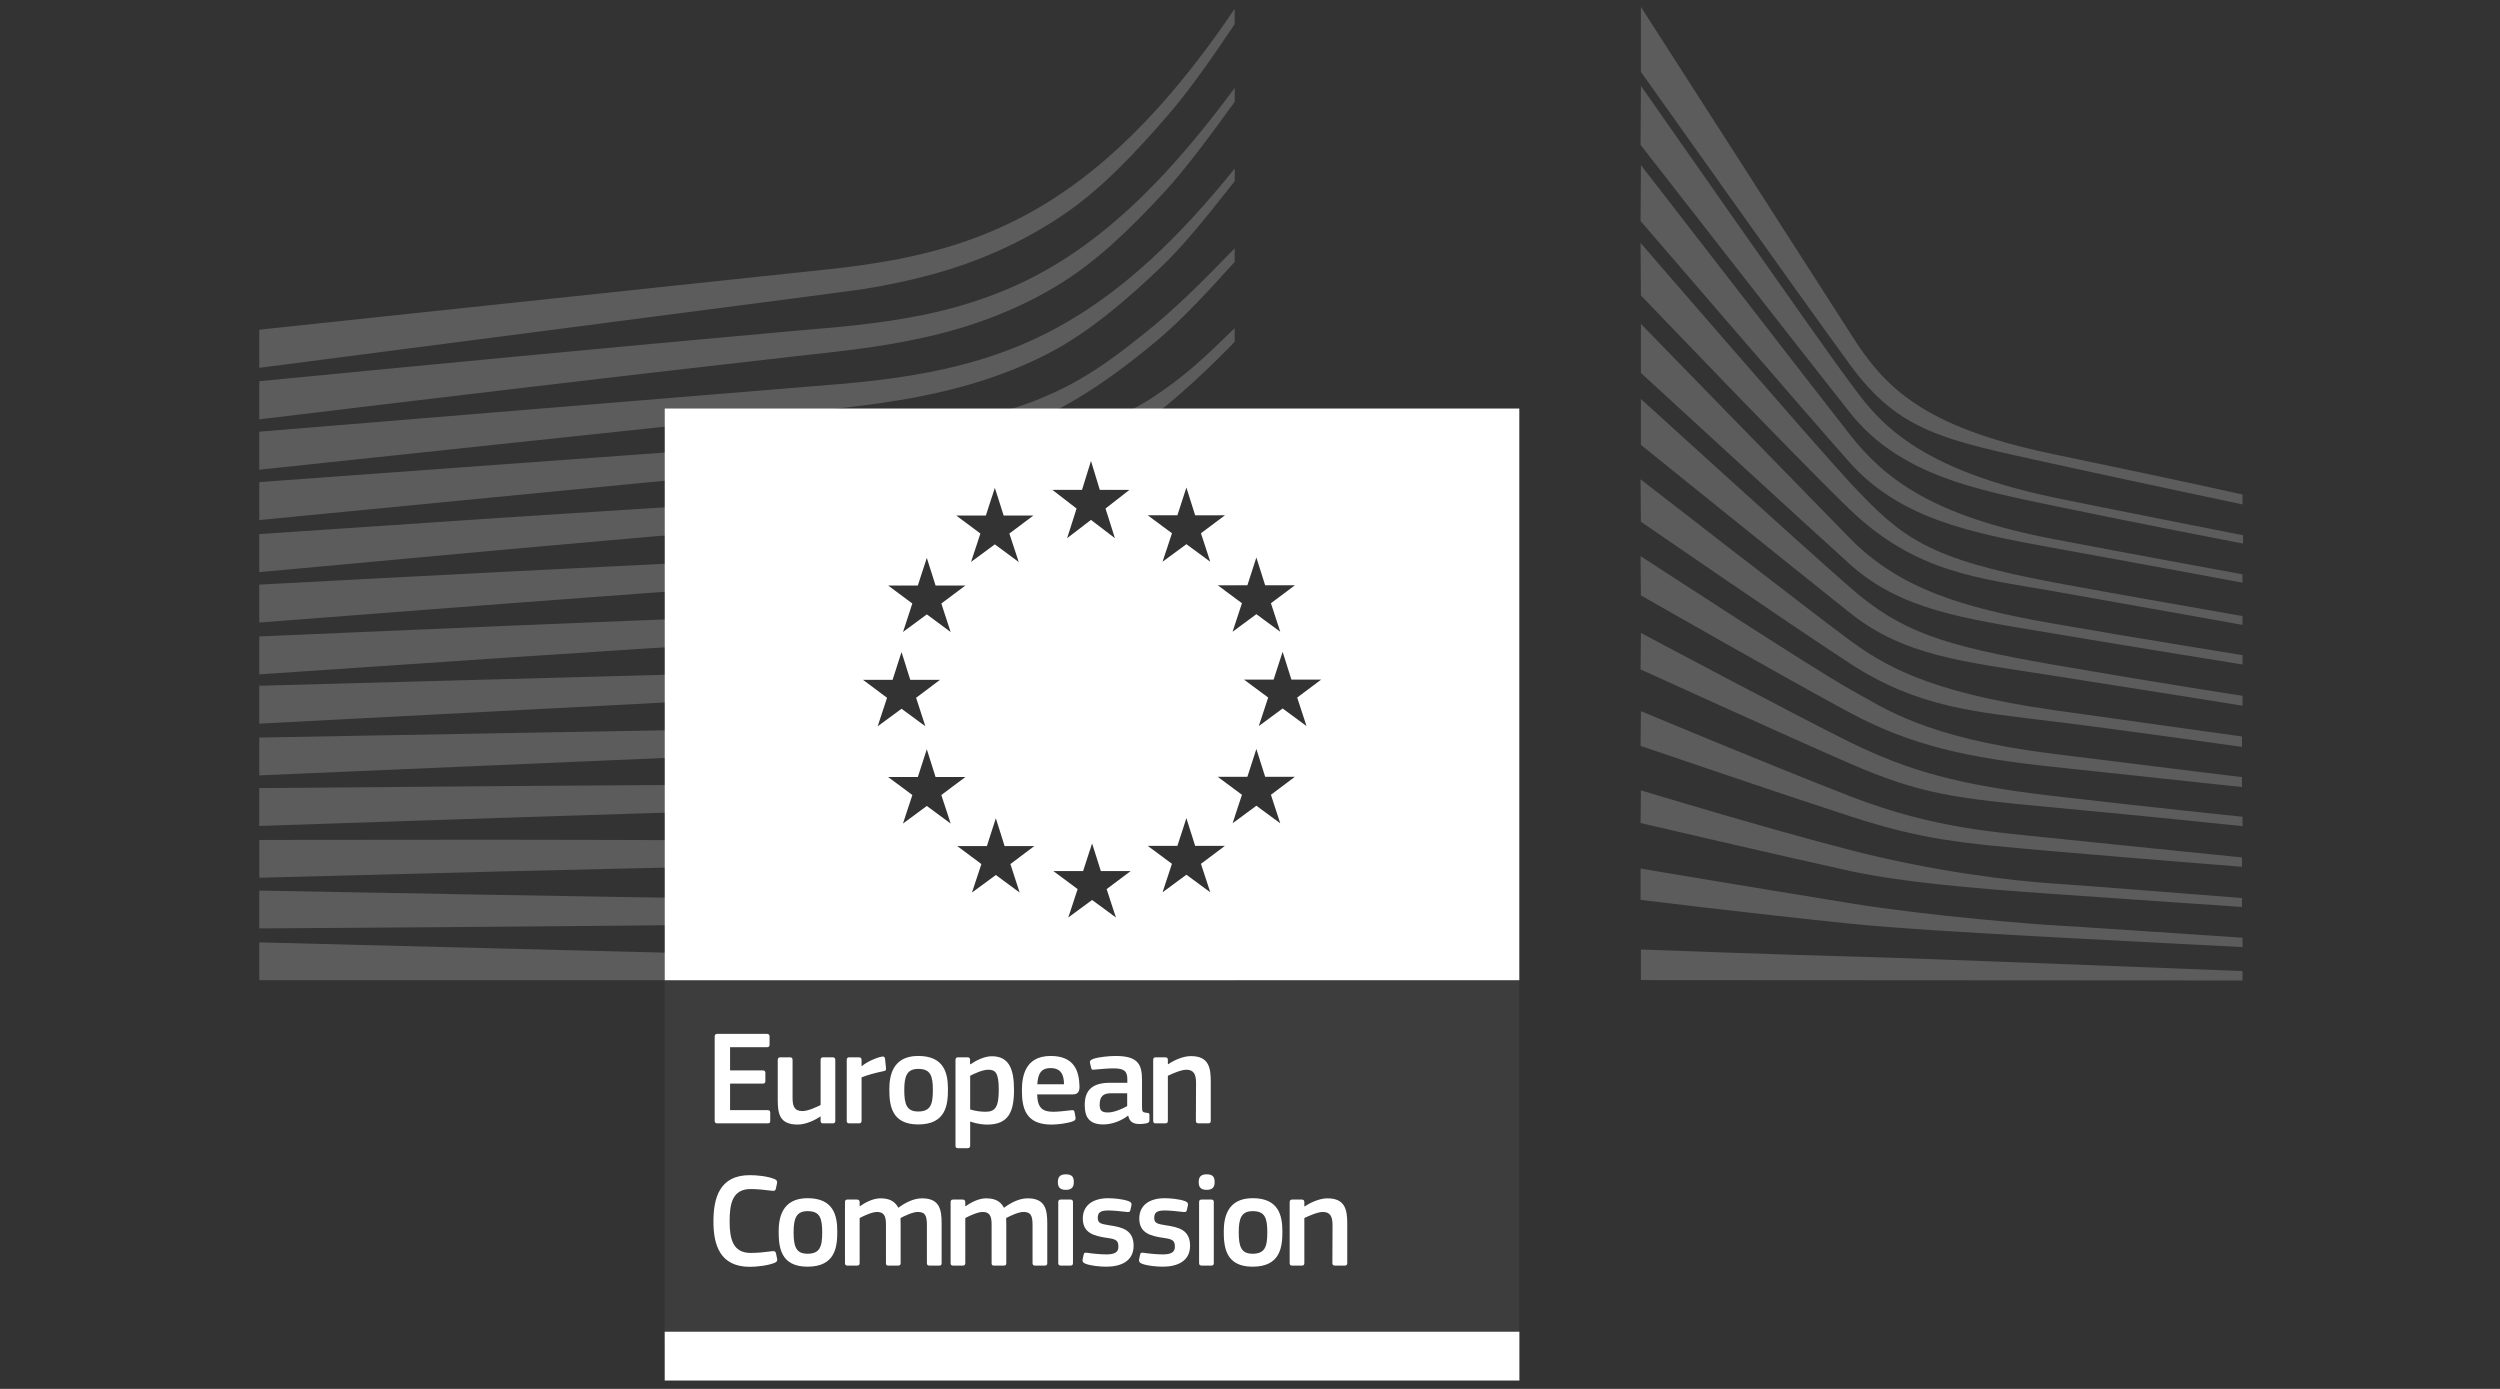 <svg width="1080" height="600" viewBox="0 0 1080 600" fill="none" xmlns="http://www.w3.org/2000/svg">
<rect x="0" y="0" width="1080" height="600" fill="#333333" stroke="none"/>
<g clip-path="url(#clip0_15_975)">
<path d="M287.153 580.19H656.263V416.04H287.153V580.19Z" fill="white" fill-opacity="0.05"/>
<path d="M708.872 410.189C708.872 410.189 778.326 412.744 799.429 413.197C820.531 413.65 968.769 419.504 968.769 419.504V423.563L708.869 423.401L708.872 410.189ZM708.724 375.212C708.724 375.212 752.902 382.667 799.426 390.219C834.306 395.895 881.575 399.469 886.62 399.679C891.665 399.905 968.769 405.096 968.769 405.096V409.139C968.769 409.139 919.431 406.649 886.62 404.87C852.451 403.01 818.491 400.989 799.2 399.016C755.99 394.585 708.724 388.731 708.724 388.731V375.212ZM708.872 341.426C708.872 341.426 762.72 357.791 799.429 367.251C836.137 376.711 869.868 380.544 886.848 381.659C903.828 382.791 968.543 387.966 968.543 387.966V391.799C968.543 391.799 931.835 389.341 886.623 386.171C850.06 383.616 820.694 380.916 799.203 376.259C775.383 371.1 708.727 355.544 708.727 355.544L708.872 341.426ZM708.872 307.192C708.872 307.192 761.96 329.476 799.429 344.046C836.3 358.39 864.452 359.602 886.848 362.076C896.713 363.161 968.543 370.405 968.543 370.405V374.447C968.543 374.447 925.625 371.084 886.623 367.704C847.62 364.324 830.783 362.901 799.203 352.617C767.234 342.219 708.727 322.216 708.727 322.216L708.872 307.192ZM708.872 273.409C708.872 273.409 776.352 309.389 799.203 320.627C824.672 333.16 846.698 339.175 886.623 343.816C925.822 348.408 968.772 352.839 968.772 352.839V356.898C968.772 356.898 929.055 352.726 886.623 348.78C844.561 344.883 829.572 343.072 799.203 329.86C772.036 318.055 708.727 289.176 708.727 289.176L708.872 273.409ZM708.72 240.226C708.72 240.226 784.965 290.001 799.422 297.891C813.895 305.766 830.874 318.606 886.616 325.592C942.373 332.561 968.537 335.715 968.537 335.715V340C968.537 340 922.419 335.052 886.388 331.219C850.359 327.387 825.812 322.212 798.968 307.787C772.125 293.379 708.863 257.19 708.863 257.19L708.717 240.227L708.72 240.226ZM708.72 207.043C708.72 207.043 784.739 266.13 798.971 276.48C813.201 286.846 832.008 298.925 886.616 306.672C940.773 314.337 968.537 318.153 968.537 318.153V322.665C968.537 322.665 919.442 315.663 886.616 311.621C853.805 307.562 828.643 305.848 799.197 286.62C770.524 267.911 708.866 225.365 708.866 225.365L708.72 207.043ZM708.872 172.357C708.872 172.357 775.513 233.013 799.203 253.747C821.001 272.812 838.676 278.747 886.623 287.076C934.586 295.404 968.772 300.578 968.772 300.578V304.863C968.772 304.863 925.402 297.878 886.397 291.797C847.392 285.717 822.539 283.324 799.203 264.776C772.278 243.366 708.872 192.185 708.872 192.185V172.357ZM708.872 139.926C708.872 139.926 778.941 211.902 799.203 232.567C820.694 254.479 848.232 262.597 886.397 269.276C922.831 275.647 968.772 283.021 968.772 283.021V287.064C968.772 287.064 925.628 280.142 886.397 273.561C847.926 267.093 821.002 263.503 798.977 243.597C779.249 225.777 708.872 161.094 708.872 161.094V139.926ZM708.724 104.94C708.724 104.94 784.614 192.797 799.2 208.466C821.92 232.868 832.931 241.277 886.62 251.481C908.095 255.573 968.769 266.132 968.769 266.132V269.948C968.769 269.948 918.526 260.941 886.62 255.314C854.731 249.686 827.741 247.584 798.974 219.948C777.063 198.91 708.869 127.612 708.869 127.612L708.724 104.94ZM708.872 71.306C708.872 71.306 783.825 168.152 798.977 187.526C814.113 206.883 834.988 222.875 886.623 232.787C916.392 238.512 968.772 248.101 968.772 248.101V251.707C968.772 251.707 922.879 243.153 886.623 236.62C850.369 230.087 820.436 223.764 798.977 199.686C780.154 178.55 708.727 95.48 708.727 95.48L708.872 71.306ZM708.872 37.072C708.872 37.072 788.416 151.027 798.977 164.999C809.537 178.97 823.751 201.481 886.623 214.773C902.858 218.202 968.997 231.219 968.997 231.219V234.825C968.997 234.825 918.737 225.139 886.623 218.379C854.491 211.62 820.742 205.459 799.203 178.292C779.636 153.615 708.727 62.605 708.727 62.605L708.872 37.072ZM708.872 2.986C708.872 2.986 785.845 122.86 799.931 144.902C814 166.927 830.089 184.358 887.042 196.196C943.996 208.034 968.786 213.629 968.786 213.629V217.898C968.786 217.898 932.595 210.33 886.023 200.142C839.468 189.954 820.434 186.51 799.2 157.563C781.525 133.469 708.869 31.059 708.869 31.059L708.872 2.986Z" fill="white" fill-opacity="0.2"/>
<path fill-rule="evenodd" clip-rule="evenodd" d="M447.487 172.954C467.087 165.178 479.442 156.041 495.451 143.185C507.789 133.287 519.401 121.723 533.389 107.267V113.137C521.826 125.897 511.185 137.572 500.14 146.854C483.889 160.519 466.408 173.003 449.138 180.62C432.48 188.042 413.9 193.314 392.344 196.775C383.515 198.214 374.007 199.377 363.318 200.397L334.468 203.097L112.005 224.669V208.272L333.58 192.117C338.222 191.749 342.876 191.439 347.532 191.128C348.406 191.07 349.28 191.012 350.155 190.953C359.46 190.327 369.067 188.803 378.563 187.297C382.798 186.625 387.011 185.957 391.165 185.374C412.105 182.511 430.427 179.746 447.487 172.954ZM112.008 407.112L533.395 417.801V423.46H112.008V407.112ZM321.859 388.309L376.355 388.891L376.352 388.888C394.512 389.043 412.673 389.166 430.801 389.004C442.258 388.93 453.352 388.713 464.133 388.349L461.633 395.92C451.702 396.483 441.501 396.932 430.995 397.268C412.804 397.867 394.805 398.206 376.435 398.529L321.907 399.338C251.27 400.129 179.634 400.648 112.008 401.084V384.735C182.87 386.061 252.325 387.322 321.859 388.309ZM462.149 395.89C468.146 395.547 474.044 395.162 479.852 394.735L471.781 388.814L462.149 395.89ZM481.518 394.611C499.594 393.251 516.802 391.478 533.389 389.279V383.587C529.813 383.973 526.21 384.338 522.577 384.682L522.837 385.476L521.851 384.75C508.131 386.038 493.982 387.03 479.265 387.734L481.518 394.611ZM472.77 367.453C477.404 366.839 481.967 366.172 486.48 365.452C494.259 364.212 502.124 362.753 510.032 361.094L512.222 354.315C503.211 356.029 494.284 357.488 485.511 358.66C469.019 360.869 451.905 362.321 433.246 363.116L434.003 365.511H446.843L439.704 370.865C450.482 370.044 460.746 369.003 470.678 367.726L471.781 364.315L472.77 367.453ZM422.23 371.987C405.585 372.869 389.632 373.218 377.052 373.408L322.41 374.137C285.202 374.8 247.928 375.69 213.177 376.546L112.011 379.182V362.849L212.934 362.759C247.816 362.79 284.993 362.854 322.298 363.13L376.989 363.793C382.342 363.845 387.727 363.87 393.095 363.87C405.528 363.87 416.674 363.697 427.02 363.351L426.322 365.511H413.515L422.23 371.987ZM512.777 354.209L514.634 360.107C520.872 358.741 527.132 357.253 533.392 355.653V354.989L532.465 355.674L533.392 352.86V349.864C526.492 351.449 519.611 352.902 512.777 354.209ZM414.214 337.795C420.327 337.488 426.426 337.096 432.494 336.595C451.768 335.01 469.362 332.439 486.292 328.704C501.704 325.308 517.519 320.651 533.399 314.958V320.974C518.022 326.844 502.707 331.728 487.798 335.398C470.704 339.619 452.852 342.708 433.253 344.81C424.809 345.724 416.319 346.428 407.821 346.984L406.672 343.454L414.214 337.795ZM387.683 338.658C374.62 338.891 361.598 338.891 348.776 338.891C340.222 338.891 331.667 338.891 323.113 338.956C252.819 339.263 183.091 339.846 112.003 340.459V356.808C179.711 354.512 251.525 352.119 323.356 349.984C330.449 349.742 337.542 349.556 344.645 349.37C346.076 349.332 347.507 349.295 348.938 349.257L349.154 349.252C363.482 348.892 378.061 348.525 392.688 347.832L394.124 343.454L387.683 338.658ZM399.465 312.84C411.093 312.156 422.7 311.148 434.178 309.615C452.823 307.157 470.818 303.26 487.701 298.053C502.433 293.525 517.78 287.477 533.385 280.217V286.491C518.541 293.736 503.89 299.864 489.74 304.602C472.649 310.343 454.343 314.79 435.327 317.782C405.34 322.54 374.674 323.775 345.021 324.969L344.802 324.978C338.042 325.236 331.283 325.512 324.556 325.818L112.005 334.971V318.622L324.184 314.806C330.944 314.66 337.719 314.557 344.479 314.466C355.925 314.297 367.52 314.125 379.156 313.748L379.149 313.767L379.177 313.747C385.638 313.537 392.111 313.264 398.578 312.892L399.767 313.767L399.465 312.84ZM402.43 296.44C415.187 295 426.649 293.191 437.577 290.905C456.271 287.024 474.414 281.364 491.491 274.087C503.861 268.84 516.244 262.56 529.051 255.06L526.061 252.847H532.784C532.986 252.726 533.188 252.604 533.39 252.482V245.901C518.06 254.827 503.475 261.975 488.986 267.716C472.152 274.411 454.346 279.488 436.072 282.803C422.576 285.275 408.222 287.003 391.501 288.136L393.25 293.683H406.106L402.43 296.44ZM379.325 298.556C371.855 299.099 363.744 299.562 354.054 300.025L326.289 301.432L112.008 312.622V296.241L353.665 289.708C364.822 289.449 373.36 289.158 381.333 288.738C383.353 288.635 385.339 288.524 387.292 288.406L385.585 293.683H372.778L379.325 298.556ZM406.952 261.571C418.349 260.196 428.662 258.403 438.471 256.106C456.488 251.934 474.05 245.595 490.69 237.267C495.487 234.868 500.284 232.283 505.106 229.496L506.278 230.366L503.84 237.755C500.456 239.738 497.078 241.622 493.698 243.412C476.767 252.403 458.817 259.389 440.35 264.143C430.786 266.614 420.77 268.637 409.79 270.292L406.952 261.571ZM393.383 262.969C390.203 263.246 386.936 263.496 383.572 263.723C375.341 264.273 366.479 264.678 355.693 265.017L327.637 266.019C256.937 268.687 185.252 271.76 111.998 274.945V291.326C184.783 286.362 256.177 281.527 328.188 277.031L356.18 275.35C367.16 274.718 376.102 274.088 384.334 273.328C386.312 273.146 388.257 272.956 390.172 272.758L393.383 262.969ZM398.522 246.7C394.79 247.229 390.961 247.713 387.028 248.153C378.522 249.107 369.482 249.882 358.567 250.611L330.332 252.535C258.064 257.677 185.779 263.224 112.009 268.932V252.551C189.225 248.46 259.293 244.805 329.684 241.539L358.015 240.294C368.397 239.874 377.582 239.308 386.104 238.564C399.377 237.41 411.439 235.721 422.549 233.453L419.457 242.79L429.774 235.19L435.237 239.214C425.041 242.054 414.047 244.363 402.033 246.186L400.382 240.951L398.522 246.7ZM438.605 238.249C440.212 237.774 441.799 237.286 443.367 236.785C449.566 234.821 455.712 232.556 461.785 229.997L464.858 220.349C457.038 223.699 449.099 226.547 441.086 228.878C439.569 229.323 438.034 229.754 436.48 230.172L436.065 230.484L438.605 238.249ZM430.887 214.219C436.319 212.659 441.523 210.937 446.531 209.046C464.19 202.448 480.845 192.196 497.517 180.133C512.556 169.267 533.368 147.839 533.385 147.564V141.759C519.785 155.019 511.958 162.474 497.065 172.288C486.68 179.127 472.032 184.1 459.001 188.524C449.692 191.685 441.208 194.565 435.695 197.644L435.702 197.645C420.955 205.892 409.926 210.646 388.87 212.846C376.225 214.211 363.228 214.859 350.641 215.486L350.399 215.498C344.287 215.804 338.158 216.112 332.029 216.5C293.77 218.683 256.188 221.109 217.845 223.599L112.006 230.731V247.16L218.911 237.361C253.451 234.256 293.587 230.682 332.769 227.48L361.262 225.281C372.388 224.425 381.508 223.519 389.949 222.419C404.003 220.604 416.73 218.123 428.414 214.914L429.774 210.707L430.887 214.219ZM482.892 211.618H487.951L477.602 219.688L478.386 222.178C484.319 219.082 490.16 215.7 495.889 212.043C508.228 204.184 520.582 194.805 533.389 183.631V183.34C524.557 190.877 515.984 194.749 507.521 198.572C502.457 200.86 497.431 203.13 492.413 206.157C489.269 208.063 486.094 209.884 482.892 211.618ZM472.204 225.285L471.311 224.604L467.564 227.464C469.116 226.757 470.663 226.031 472.204 225.285ZM390.502 272.724C396.42 272.108 402.046 271.416 407.436 270.639L400.382 265.434L390.502 272.724ZM527.169 222.603C529.235 221.133 531.311 219.623 533.397 218.072V211.07C527.666 215.205 522.027 219.043 516.443 222.603H527.169ZM448.87 145.516C465.282 137.69 481.454 126.516 496.945 112.302C508.895 101.354 520.861 88.384 533.393 72.796V78.278C532.666 79.195 531.941 80.11 531.219 81.022C521.179 93.695 511.681 105.685 501.844 115.114C486.127 130.186 469.228 144.416 452.313 152.971C435.77 161.444 417.189 167.541 395.536 171.632C386.837 173.281 377.264 174.705 366.284 175.982L337.16 179.038L111.998 202.922V186.493L365.299 165.697C375.956 164.727 385.335 163.563 393.954 162.123C414.862 158.695 432.813 153.262 448.87 145.516ZM397.95 136.209C418.261 132.166 436.614 125.471 452.51 116.335C468.244 107.375 483.915 94.876 499.099 79.142C510.24 67.595 521.511 54.06 533.396 37.954V44.002C523.306 57.876 512.536 72.656 502.85 83.118C487.293 99.937 472.837 113.699 456.472 123.515C439.995 133.492 420.944 140.931 399.841 145.653C390.995 147.658 381.309 149.356 370.232 150.827C363.845 151.668 357.457 152.379 351.086 153.075C347.625 153.447 344.165 153.836 340.704 154.239C262.923 163.036 184.962 172.367 111.999 181.164V164.686C184.396 157.667 261.806 150.245 339.621 143.259C343.066 142.951 346.51 142.645 349.955 142.354C356.342 141.803 362.713 141.253 369.052 140.559C379.823 139.395 389.283 137.972 397.95 136.209ZM373.074 124.883C365.91 126.045 111.995 158.906 111.995 158.906L111.996 142.426C111.996 142.426 347.542 117.442 350.339 117.135C357.341 116.407 364.586 115.646 371.604 114.66C382.276 113.173 391.752 111.361 400.613 109.13C420.39 104.198 438.615 96.419 454.819 85.973C470.522 75.949 485.916 62.591 500.599 46.243C511.676 33.939 522.445 19.982 533.377 3.795V10.442C524.16 24.186 514.279 38.432 504.884 49.364C490.086 66.538 475.161 82.192 459.103 92.945C442.369 104.265 423.464 112.852 402.927 118.479C393.822 120.986 384.071 123.088 373.074 124.883Z" fill="white" fill-opacity="0.2"/>
<path d="M287.153 596.387H656.377V575.316H287.153V596.387Z" fill="white"/>
<path fill-rule="evenodd" clip-rule="evenodd" d="M287.172 176.488H656.339V423.45H287.172V176.488ZM446.842 365.511H434.003L430.203 353.496L426.322 365.511H413.514L423.96 373.273L419.885 385.579L430.203 377.995L440.487 385.579L436.493 373.273L446.842 365.511ZM417.037 335.676H404.165L400.382 323.693L396.501 335.676H383.677L394.123 343.454L390.08 355.776L400.381 348.176L410.682 355.776L406.672 343.454L417.037 335.676ZM406.105 293.683H393.25L389.465 281.684L385.584 293.683H372.777L383.207 301.445L379.149 313.767L389.466 306.183L399.767 313.767L395.756 301.445L406.105 293.683ZM417.037 252.95H404.165L400.382 240.951L396.501 252.95H383.677L394.123 260.712L390.08 273.034L400.381 265.434L410.682 273.034L406.672 260.712L417.037 252.95ZM446.414 222.706H433.574L429.774 210.707L425.893 222.706H413.085L423.532 230.484L419.457 242.79L429.774 235.19L440.091 242.79L436.064 230.484L446.414 222.706ZM570.754 293.58H557.882L554.098 281.581L550.201 293.58H537.393L547.856 301.342L543.797 313.665L554.098 306.064L564.415 313.665L560.389 301.342L570.754 293.58ZM559.389 335.573H546.549L542.749 323.558L538.868 335.573H526.061L536.523 343.351L532.464 355.674L542.749 348.073L553.066 355.674L549.04 343.351L559.389 335.573ZM559.389 252.847H546.549L542.749 240.832L538.868 252.847H526.061L536.523 260.593L532.464 272.915L542.749 265.331L553.066 272.915L549.04 260.593L559.389 252.847ZM529.175 222.603H516.303L512.519 210.605L508.638 222.603H495.814L506.277 230.366L502.218 242.672L512.519 235.087L522.836 242.672L518.81 230.366L529.175 222.603ZM529.175 365.408H516.303L512.519 353.393L508.638 365.408H495.814L506.277 373.17L502.218 385.476L512.519 377.876L522.836 385.476L518.81 373.17L529.175 365.408ZM488.436 376.314H475.564L471.78 364.315L467.899 376.314H455.076L465.538 384.092L461.479 396.382L471.78 388.814L482.097 396.382L478.071 384.092L488.436 376.314ZM487.951 211.618H475.111L471.311 199.135L467.43 211.618H454.622L465.069 219.688L460.994 232.479L471.311 224.604L481.628 232.479L477.601 219.688L487.951 211.618Z" fill="white"/>
<path d="M521.931 485.291H517.743C516.983 485.291 516.627 484.935 516.627 484.191L516.691 467.826C516.691 464.382 515.883 462.118 512.503 462.118C510.175 462.118 506.1 463.978 504.515 464.738V484.192C504.515 484.888 504.224 485.291 503.415 485.291H499.275C498.467 485.291 498.176 484.935 498.176 484.192V457.914C498.176 457.17 498.467 456.765 499.275 456.765H503.415C504.224 456.765 504.515 457.169 504.515 457.914V459.677C504.579 459.677 504.644 459.728 504.693 459.728C506.844 458.224 510.919 456.235 514.477 456.235C522.336 456.235 523.048 461.426 523.048 467.296V484.195C523.048 484.891 522.804 485.295 521.931 485.295M486.943 472.303H479.844C476.933 472.303 475.057 473.355 475.057 477.203C475.057 479.758 475.93 480.583 478.679 480.583C481.186 480.583 484.727 479.111 486.942 477.834L486.943 472.303ZM487.298 481.973C484.388 484.189 480.474 485.757 476.577 485.757C470.4 485.757 468.605 482.377 468.605 477.494C468.54 470.67 472.211 467.759 479.552 467.759H487.007V466.255C487.007 462.762 485.713 461.533 480.943 461.533C479.019 461.533 475.348 461.824 473.019 462.051C471.855 462.229 471.564 462.167 471.402 461.356L470.869 459.205C470.752 458.445 470.934 457.976 472.211 457.459C474.718 456.586 479.31 456.182 482.059 456.182C492.134 456.182 493.347 460.306 493.347 466.839V478.077C493.347 480.454 493.638 480.519 495.449 480.745C496.322 480.81 496.548 480.987 496.548 481.619V484.077C496.548 484.708 496.145 485.112 495.158 485.289C494.22 485.467 493.298 485.58 492.425 485.58C489.676 485.58 487.994 484.771 487.412 482.039L487.295 481.974L487.298 481.973ZM448.111 468.404H459.64C459.64 464.846 458.703 461.418 453.884 461.418C449.566 461.418 448.402 464.038 448.111 468.404ZM448.046 472.77C448.225 478.656 450.326 480.289 455.097 480.289C457.199 480.289 460.449 479.869 462.664 479.643C463.716 479.526 464.071 479.526 464.249 480.63L464.59 482.554C464.768 483.427 464.654 483.896 463.604 484.365C461.324 485.238 457.087 485.821 454.225 485.821C443.099 485.821 441.466 478.721 441.466 471.137C441.466 465.494 442.518 456.179 453.885 456.179C464.299 456.179 466.159 462.939 466.337 469.213C466.402 471.315 465.819 472.771 463.491 472.771L448.046 472.77ZM426.922 462.115C424.529 462.115 420.858 463.797 419.111 464.735V479.289C421.731 480.05 423.833 480.276 425.822 480.276C430.01 480.276 431.466 478.125 431.466 470.8C431.466 463.394 430.011 462.115 426.922 462.115ZM426.453 485.823C424.529 485.823 421.861 485.467 419.177 484.529L419.112 484.594V494.846C419.112 495.476 418.95 496.01 418.012 496.01H413.872C412.951 496.01 412.773 495.607 412.773 494.846V457.926C412.773 457.167 413.064 456.762 413.872 456.762H418.012C418.838 456.762 419.064 457.215 419.064 457.926V459.673L419.243 459.789C421.329 458.334 425.064 456.297 428.444 456.297C436.06 456.297 438.049 462.053 438.049 470.85C438.049 480.343 435.655 485.823 426.453 485.823ZM396.708 461.763C391.76 461.763 390.644 464.916 390.644 470.964C390.644 477.142 391.759 480.166 396.644 480.166C401.947 480.166 402.999 477.19 402.999 470.964C402.999 464.787 402.012 461.763 396.708 461.763ZM396.644 485.761C384.952 485.761 384.192 477.19 384.192 470.56C384.192 465.078 385.404 456.168 396.644 456.168C407.947 456.168 409.516 463.687 409.516 470.56C409.516 477.19 408.707 485.761 396.644 485.761ZM372.197 484.184C372.197 484.88 371.906 485.284 371.097 485.284H366.893C366.084 485.284 365.793 484.944 365.793 484.184V457.923C365.793 457.162 366.084 456.758 366.893 456.758H371.032C371.906 456.758 372.197 457.227 372.197 457.923V460.478L372.313 460.594C374.06 458.977 378.199 456.988 380.932 456.471C381.693 456.292 382.209 456.471 382.339 457.456L382.743 461.353C382.795 462.179 382.859 462.518 381.628 462.76C378.377 463.392 374.237 464.555 372.2 465.428V484.187L372.197 484.184ZM359.745 485.29H355.605C354.732 485.29 354.505 484.887 354.505 484.191V482.38L354.389 482.315C352.109 483.9 348.147 485.808 344.606 485.808C336.747 485.808 335.986 481.151 335.986 475.038V457.913C335.986 457.218 336.277 456.764 337.086 456.764H341.339C342.1 456.764 342.391 457.168 342.391 457.913V474.278C342.391 477.787 343.085 479.986 346.644 479.986C349.15 479.986 352.983 478.127 354.503 477.367V457.913C354.503 457.218 354.729 456.764 355.602 456.764H359.742C360.551 456.764 360.842 457.168 360.842 457.913V484.191C360.842 484.934 360.554 485.29 359.745 485.29ZM308.742 447.788C308.742 447.027 309.098 446.624 309.906 446.624H331.333C332.029 446.624 332.449 447.027 332.449 447.723V451.345C332.449 452.041 332.158 452.397 331.285 452.397H315.389V462.407H329.474C330.233 462.407 330.638 462.763 330.638 463.457V467.064C330.638 467.76 330.347 468.114 329.474 468.114H315.389V479.579H331.689C332.384 479.579 332.741 479.935 332.741 480.696V484.237C332.741 484.998 332.45 485.288 331.625 485.288H309.907C309.099 485.288 308.743 484.932 308.743 484.237L308.742 447.788Z" fill="white"/>
<path d="M580.893 546.738H576.705C575.944 546.738 575.588 546.382 575.588 545.638L575.653 529.273C575.653 525.829 574.844 523.565 571.465 523.565C569.136 523.565 565.061 525.425 563.476 526.185V545.638C563.476 546.334 563.185 546.738 562.377 546.738H558.237C557.428 546.738 557.137 546.382 557.137 545.638V519.361C557.137 518.617 557.428 518.212 558.237 518.212H562.377C563.185 518.212 563.476 518.616 563.476 519.361V521.124C563.541 521.124 563.593 521.175 563.655 521.175C565.806 519.671 569.897 517.682 573.439 517.682C581.298 517.682 582.009 522.873 582.009 528.743V545.642C582.009 546.338 581.767 546.742 580.893 546.742M541.185 523.211C536.237 523.211 535.137 526.364 535.137 532.413C535.137 538.59 536.237 541.614 541.12 541.614C546.424 541.614 547.476 538.638 547.476 532.413C547.476 526.235 546.488 523.211 541.185 523.211ZM541.121 547.209C529.429 547.209 528.669 538.638 528.669 532.008C528.669 526.526 529.881 517.616 541.121 517.616C552.424 517.616 553.993 525.136 553.993 532.008C553.993 538.638 553.184 547.209 541.121 547.209ZM524.361 545.632C524.361 546.264 524.135 546.732 523.309 546.732H519.17C518.361 546.732 518.005 546.392 518.005 545.632V519.306C518.005 518.498 518.361 518.207 519.17 518.207H523.309C524.135 518.207 524.361 518.675 524.361 519.306V545.632ZM521.273 514.018C518.249 514.018 517.844 512.32 517.844 510.638C517.844 508.778 518.476 507.307 521.273 507.307C524.135 507.307 524.717 508.649 524.717 510.638C524.717 512.433 524.184 514.018 521.273 514.018ZM502.354 547.206C499.444 547.206 495.546 546.803 493.331 545.93C492.167 545.461 491.924 544.927 492.102 544.005L492.506 542.081C492.684 541.143 493.088 541.095 494.026 541.208C496.581 541.611 500.316 541.904 502.289 541.904C506.024 541.904 507.544 540.917 507.544 538.588C507.544 535.904 506.542 535.322 502.871 534.805C497.163 533.979 492.166 532.767 492.166 526.412C492.166 520.655 496.58 517.631 503.113 517.631C505.49 517.631 509.517 517.971 511.959 518.908C512.946 519.312 513.366 519.781 513.188 520.654L512.719 522.74C512.542 523.566 512.202 523.678 511.151 523.566C508.644 523.275 505.378 522.919 503.227 522.919C499.508 522.919 498.635 523.969 498.635 526.186C498.635 528.449 500.025 528.741 503.583 529.323C509.113 530.147 514.11 531.247 514.11 538.184C514.11 544.992 508.354 547.206 502.354 547.206ZM477.961 547.207C475.051 547.207 471.153 546.803 468.938 545.93C467.774 545.461 467.531 544.927 467.709 544.005L468.113 542.081C468.291 541.143 468.695 541.095 469.633 541.208C472.188 541.611 475.923 541.904 477.896 541.904C481.631 541.904 483.152 540.917 483.152 538.589C483.152 535.904 482.149 535.322 478.478 534.805C472.77 533.979 467.773 532.767 467.773 526.412C467.773 520.655 472.188 517.631 478.721 517.631C481.098 517.631 485.124 517.971 487.566 518.908C488.553 519.312 488.973 519.781 488.795 520.655L488.327 522.741C488.148 523.566 487.809 523.678 486.758 523.566C484.252 523.275 480.985 522.919 478.834 522.919C475.115 522.919 474.242 523.97 474.242 526.186C474.242 528.45 475.633 528.741 479.19 529.323C484.721 530.147 489.718 531.247 489.718 538.185C489.718 544.993 483.961 547.207 477.961 547.207ZM463.524 545.633C463.524 546.265 463.297 546.733 462.472 546.733H458.332C457.524 546.733 457.168 546.393 457.168 545.633V519.307C457.168 518.499 457.524 518.207 458.332 518.207H462.472C463.297 518.207 463.524 518.676 463.524 519.307V545.633ZM460.435 514.019C457.411 514.019 457.007 512.321 457.007 510.639C457.007 508.779 457.638 507.308 460.435 507.308C463.298 507.308 463.879 508.65 463.879 510.639C463.879 512.434 463.346 514.019 460.435 514.019ZM451.366 546.739H447.178C446.354 546.739 446.062 546.383 446.062 545.639V529.096C446.062 524.779 445.027 523.566 442.1 523.566C439.949 523.566 436.456 525.247 434.661 526.185C434.661 526.768 434.713 527.819 434.713 529.145V545.639C434.713 546.335 434.486 546.739 433.613 546.739H429.36C428.601 546.739 428.373 546.383 428.373 545.639V528.805C428.373 525.248 427.435 523.566 424.524 523.566C422.487 523.566 419.22 525.021 417.005 526.185V545.639C417.005 546.335 416.714 546.739 415.905 546.739H411.717C410.957 546.739 410.665 546.383 410.665 545.639V519.362C410.665 518.618 410.957 518.213 411.717 518.213H415.841C416.714 518.213 417.005 518.666 417.005 519.362V521.059L417.07 521.124C419.334 519.539 422.535 517.793 425.753 517.68C429.117 517.68 431.915 518.376 433.726 521.755C436.636 519.604 440.243 517.68 443.978 517.68C451.659 517.68 452.419 522.693 452.419 528.514V545.639C452.419 546.335 452.175 546.739 451.366 546.739ZM405.726 546.739H401.538C400.714 546.739 400.422 546.383 400.422 545.639V529.096C400.422 524.779 399.387 523.566 396.46 523.566C394.309 523.566 390.816 525.248 389.022 526.185C389.022 526.768 389.073 527.819 389.073 529.145V545.639C389.073 546.335 388.847 546.739 387.974 546.739H383.721C382.961 546.739 382.734 546.383 382.734 545.639V528.805C382.734 525.248 381.796 523.566 378.885 523.566C376.847 523.566 373.581 525.021 371.365 526.186V545.639C371.365 546.335 371.074 546.739 370.266 546.739H366.078C365.317 546.739 365.026 546.383 365.026 545.639V519.362C365.026 518.618 365.317 518.213 366.078 518.213H370.201C371.074 518.213 371.366 518.666 371.366 519.362V521.059L371.43 521.124C373.694 519.539 376.896 517.793 380.114 517.68C383.477 517.68 386.275 518.376 388.086 521.755C390.997 519.604 394.603 517.68 398.339 517.68C406.02 517.68 406.78 522.693 406.78 528.514V545.639C406.78 546.335 406.535 546.739 405.726 546.739ZM348.9 523.212C343.952 523.212 342.836 526.365 342.836 532.413C342.836 538.59 343.953 541.614 348.836 541.614C354.139 541.614 355.191 538.639 355.191 532.413C355.191 526.236 354.204 523.212 348.9 523.212ZM348.836 547.209C337.144 547.209 336.384 538.639 336.384 532.009C336.384 526.527 337.596 517.617 348.836 517.617C360.139 517.617 361.708 525.136 361.708 532.009C361.708 538.639 360.899 547.209 348.836 547.209ZM323.926 507.665C326.772 507.665 331.494 508.068 334.583 509.346C335.521 509.767 335.859 510.236 335.682 511.158L335.165 513.551C334.986 514.247 334.696 514.538 333.645 514.424C330.799 514.068 327.306 513.665 324.282 513.665C316.358 513.665 315.194 520.068 315.194 527.636C315.194 535.269 316.649 541.268 324.282 541.268C327.645 541.268 330.508 540.913 333.645 540.508C334.761 540.391 334.987 540.686 335.229 541.446L335.682 543.661C335.924 544.583 335.631 545.116 334.695 545.521C331.849 546.733 326.771 547.267 323.925 547.267C310.94 547.267 308.207 537.662 308.207 527.749C308.207 517.804 310.65 507.665 323.926 507.665Z" fill="white"/>
</g>
<defs>
<clipPath id="clip0_15_975">
<rect width="857" height="593.387" fill="white" transform="translate(112 3)"/>
</clipPath>
</defs>
</svg>
